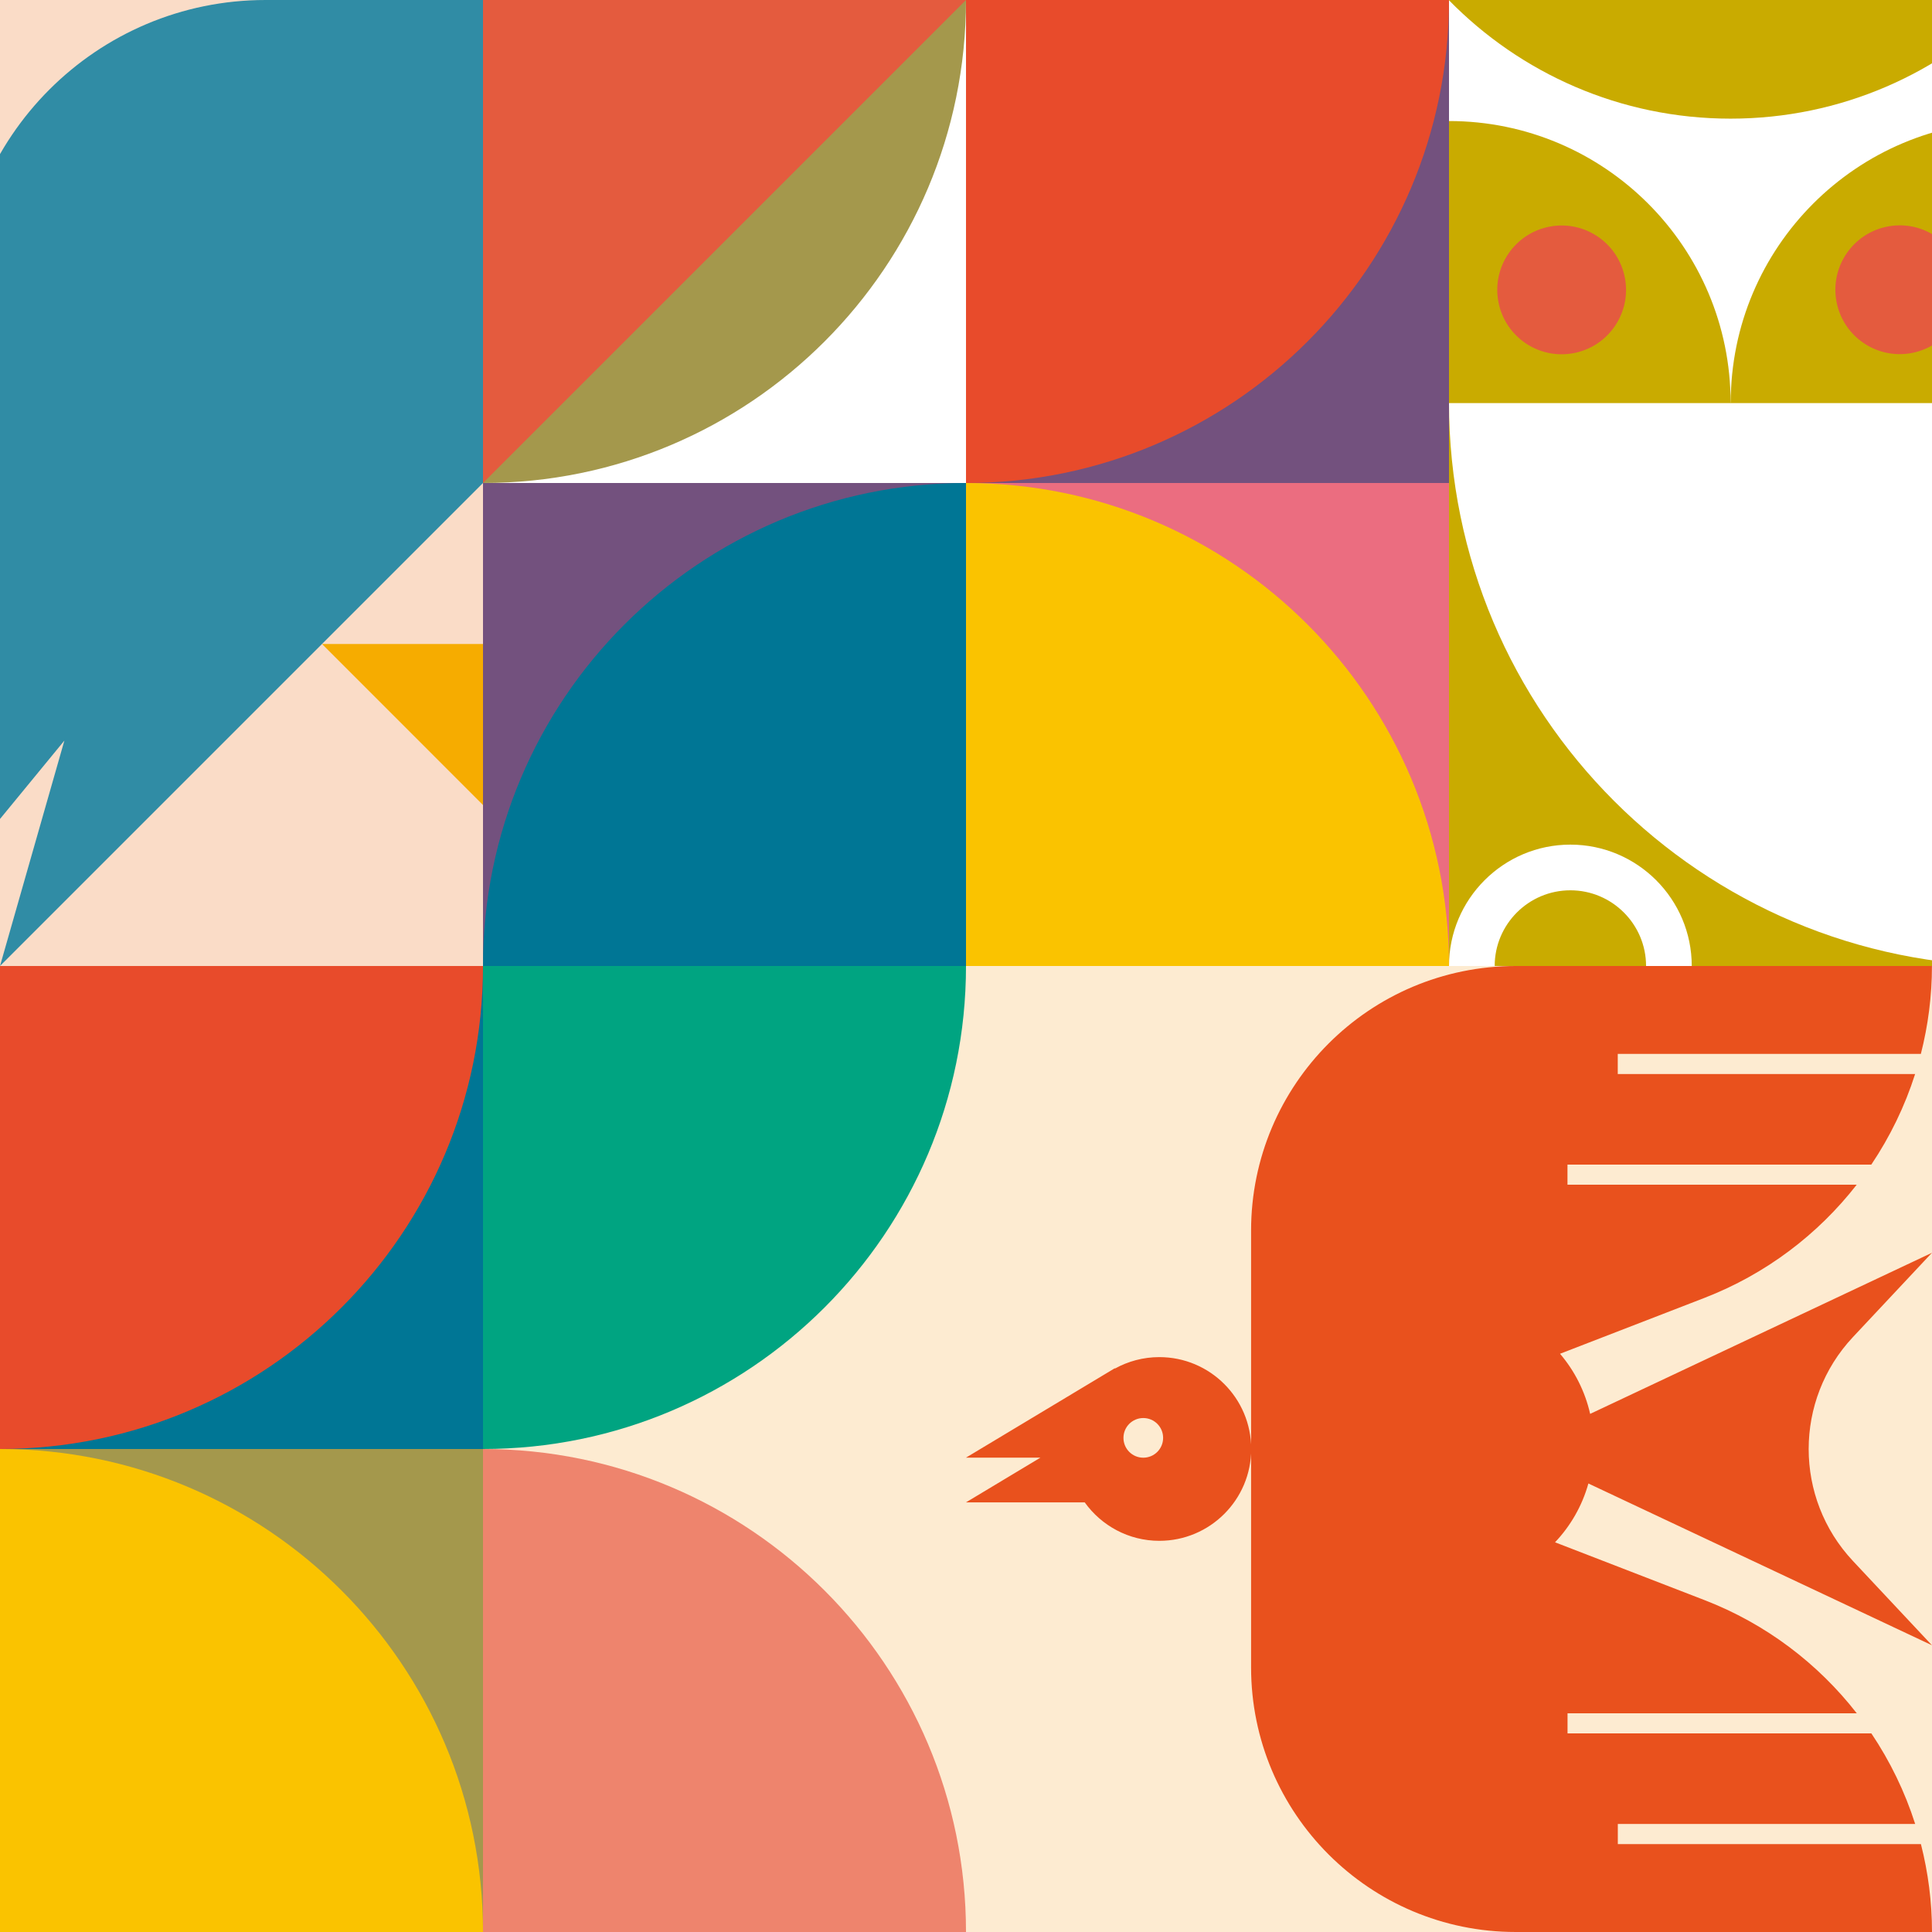<?xml version="1.0" encoding="UTF-8"?>
<svg id="_レイヤー_1" data-name="レイヤー 1" xmlns="http://www.w3.org/2000/svg" viewBox="0 0 340 340">
  <rect x="0" y="0" width="340" height="340" fill="#333333" stroke="none"/>
  <defs>
    <style>
      .cls-1 {
        fill: #73517e;
      }

      .cls-1, .cls-2, .cls-3, .cls-4, .cls-5, .cls-6, .cls-7, .cls-8, .cls-9, .cls-10, .cls-11, .cls-12, .cls-13, .cls-14, .cls-15, .cls-16 {
        stroke-width: 0px;
      }

      .cls-2 {
        fill: #c9ab00;
      }

      .cls-3 {
        fill: #ee846d;
      }

      .cls-4 {
        fill: #00a481;
      }

      .cls-5 {
        fill: #e9511d;
      }

      .cls-6 {
        fill: #fdebd1;
      }

      .cls-7 {
        fill: #fac300;
      }

      .cls-8 {
        fill: #e84b2b;
      }

      .cls-9 {
        fill: #f6ac00;
      }

      .cls-10 {
        fill: #a4984c;
      }

      .cls-11 {
        fill: #e45b3e;
      }

      .cls-12 {
        fill: #007695;
      }

      .cls-13 {
        fill: #fadcc7;
      }

      .cls-14 {
        fill: #308ca5;
      }

      .cls-15 {
        fill: #fff;
      }

      .cls-16 {
        fill: #eb6d80;
      }
    </style>
  </defs>
  <rect class="cls-6" x="85" y="170" width="265" height="180"/>
  <rect class="cls-12" x="0" y="170" width="85" height="85" transform="translate(85 425) rotate(180)"/>
  <path class="cls-8" d="M85,170H0v85c46.94,0,85-38.06,85-85Z"/>
  <rect class="cls-10" x="0" y="255" width="85" height="85" transform="translate(340 255) rotate(90)"/>
  <path class="cls-7" d="M0,255v85h85C85,293.06,46.94,255,0,255Z"/>
  <rect class="cls-1" x="85" y="85" width="85" height="85"/>
  <path class="cls-12" d="M85,170h85v-85c-46.94,0-85,38.06-85,85Z"/>
  <rect class="cls-1" x="170" y="0" width="85" height="85" transform="translate(425 85) rotate(180)"/>
  <path class="cls-8" d="M255,0h-85v85C216.94,85,255,46.94,255,0Z"/>
  <rect class="cls-16" x="170" y="85" width="85" height="85" transform="translate(340 -85) rotate(90)"/>
  <path class="cls-7" d="M170,85v85h85c0-46.94-38.06-85-85-85Z"/>
  <path class="cls-4" d="M170,170h-85v85c46.94,0,85-38.06,85-85Z"/>
  <rect class="cls-15" x="85" y="0" width="85" height="85" transform="translate(255 85) rotate(180)"/>
  <path class="cls-10" d="M170,0h-85v85C131.94,85,170,46.94,170,0Z"/>
  <path class="cls-3" d="M170,340h-85s0-85,0-85c46.94,0,85,38.06,85,85Z"/>
  <path class="cls-5" d="M266.76,340h73.24c0-5.3-.68-10.49-1.95-15.47h-53.34s0-3.54,0-3.54h52.33c-1.81-5.68-4.42-11.04-7.71-15.94h-53.47s0-3.54,0-3.54h50.9c-6.82-8.75-15.98-15.74-26.8-19.92l-26.3-10.17c2.73-2.88,4.77-6.41,5.87-10.35l60.46,28.47-13.9-14.83c-10.39-11.08-10.39-28.33,0-39.41l13.9-14.83-60.15,28.35c-.9-3.98-2.75-7.59-5.3-10.58l25.41-9.83c10.82-4.19,19.98-11.17,26.8-19.92h-50.9s0-3.54,0-3.54h53.47c3.29-4.9,5.9-10.26,7.71-15.94h-52.33s0-3.54,0-3.54h53.34c1.27-4.98,1.95-10.17,1.95-15.47h-73.24c-25.73,0-46.58,20.86-46.58,46.58v38.42s.02,0,.02,0c0,0,0,0,0,.01h-.02s0,38.41,0,38.41c0,25.73,20.86,46.58,46.58,46.58ZM220.19,255c0-8.93-7.24-16.17-16.17-16.17-2.84,0-5.5.74-7.82,2.02v-.07l-26.2,15.74h13.1s-13.1,7.87-13.1,7.87h20.89c2.93,4.09,7.72,6.77,13.13,6.77,8.93,0,16.17-7.24,16.17-16.17ZM204.69,253.04c0,1.93-1.56,3.49-3.49,3.49-1.93,0-3.49-1.56-3.49-3.49s1.56-3.49,3.49-3.49,3.49,1.56,3.49,3.49Z"/>
  <rect class="cls-13" x="-85" y="-10" width="170" height="180"/>
  <polygon class="cls-13" points="-21.25 170 0 170 11.33 130.33 -21.25 170"/>
  <polygon class="cls-11" points="170 0 85 0 85 85 170 0"/>
  <path class="cls-14" d="M85,0h-38.25C17.02,0-7.08,24.1-7.08,53.83L-32.67,13.26C-37.68,5.3-46.56,0-56.67,0-72.32,0-85,12.68-85,28.33v8.5h11.33c7.82,0,14.17,6.34,14.17,14.17v17c0,27.38,22.2,49.58,49.58,49.58l-11.33,52.42,32.58-39.67L0,170l85-85V0ZM-62.33,25.5c-3.13,0-5.67-2.54-5.67-5.67s2.54-5.67,5.67-5.67,5.67,2.54,5.67,5.67-2.54,5.67-5.67,5.67Z"/>
  <polygon class="cls-9" points="85 141.67 85 113.33 56.67 113.33 85 141.67"/>
  <rect class="cls-2" x="255" y="0" width="170" height="170"/>
  <path class="cls-15" d="M354.17,170h0c-54.77,0-99.17-44.4-99.17-99.17v.11h99.17v99.06Z"/>
  <path class="cls-15" d="M297.72,170h-8.04c0-7.34-5.97-13.32-13.32-13.32s-13.32,5.97-13.32,13.32h-8.04c0-11.78,9.58-21.36,21.36-21.36s21.36,9.58,21.36,21.36Z"/>
  <circle class="cls-11" cx="274.83" cy="51" r="11.33" transform="translate(-4.37 64.51) rotate(-13.28)"/>
  <circle class="cls-11" cx="334.33" cy="51" r="11.33" transform="translate(-2.72 78.86) rotate(-13.4)"/>
  <path class="cls-15" d="M304.56,20.88c-19.42,0-36.96-7.98-49.56-20.83v21.25c27.37.01,49.56,22.21,49.56,49.58h.02c0-27.38,22.2-49.58,49.58-49.58h0V0c-12.6,12.88-30.17,20.88-49.61,20.88Z"/>
  <rect class="cls-8" x="170" y="-10" width="85" height="10"/>
  <rect class="cls-2" x="255.27" y="-10" width="84.73" height="10"/>
</svg>